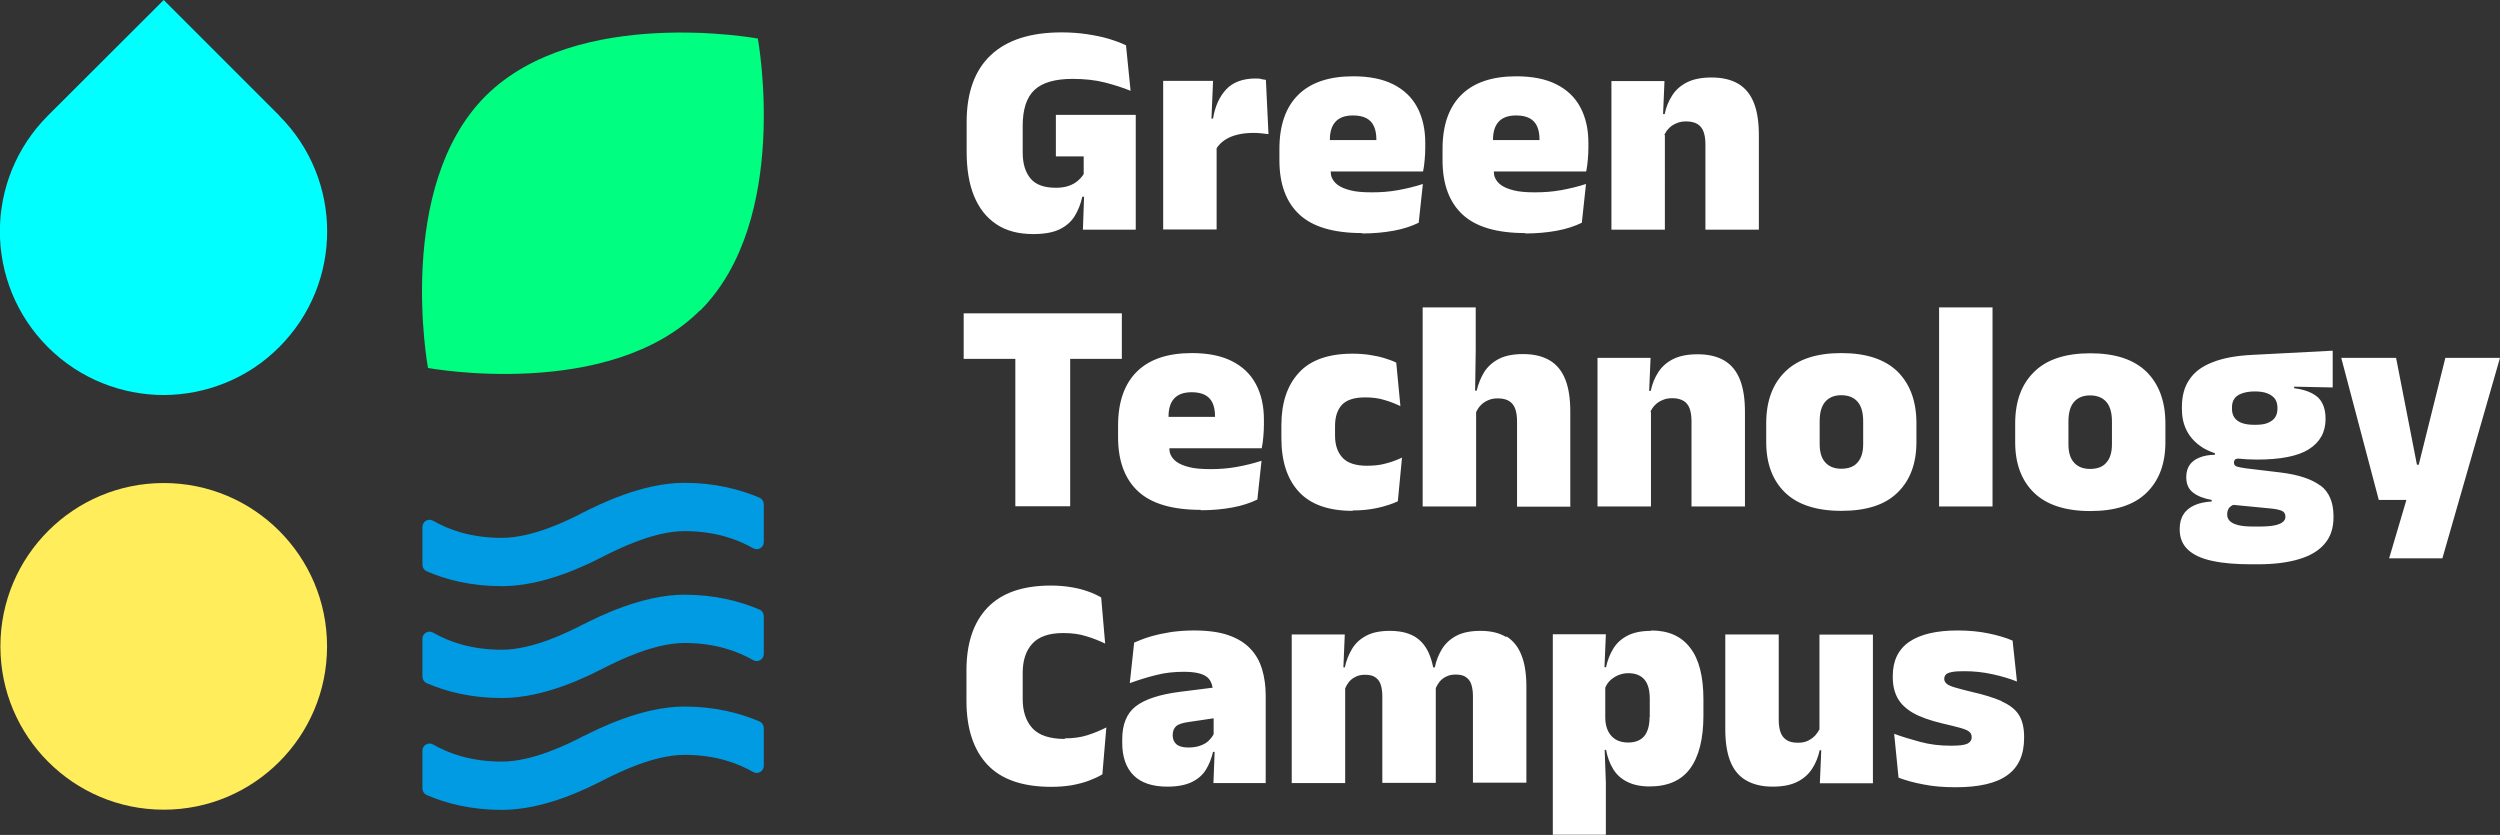 <?xml version="1.0" encoding="UTF-8"?><svg id="Layer_2" xmlns="http://www.w3.org/2000/svg" viewBox="0 0 125.82 42.02"><rect x="0" y="0" width="125.82" height="42.02" fill="#333333" stroke="none"/><defs><style>.cls-1{fill:#00ff81;}.cls-2{fill:aqua;}.cls-3{fill:#fff;}.cls-4{fill:#ffed5c;}.cls-5{fill:#009be3;}</style></defs><g id="Layer_1-2"><g><path class="cls-3" d="M50.15,11.29c.5,.33,1.11,.49,1.85,.49,.56,0,1-.08,1.33-.24s.58-.38,.76-.67c.17-.28,.3-.6,.38-.97h.09l-.06,1.66h2.66V5.78h-4.02v2.09h1.4s0,.89,0,.89c-.08,.13-.18,.24-.31,.35s-.28,.19-.46,.25c-.18,.06-.39,.09-.63,.09-.58,0-1.01-.15-1.27-.46s-.4-.74-.4-1.31v-1.35c0-.83,.2-1.44,.6-1.81,.4-.37,1.04-.55,1.91-.55,.61,0,1.15,.06,1.62,.18,.47,.12,.91,.26,1.3,.42l-.23-2.29c-.25-.12-.55-.23-.88-.33-.33-.1-.7-.17-1.09-.23-.4-.06-.82-.09-1.28-.09-1.55,0-2.74,.38-3.55,1.14-.81,.76-1.22,1.88-1.22,3.37v1.5c0,.87,.12,1.61,.37,2.22s.62,1.09,1.12,1.42Zm13.32-7.32c-.08-.01-.17-.02-.27-.02-.64,0-1.14,.18-1.48,.54-.34,.36-.57,.85-.67,1.48h-.08l.08-1.9h-2.51v7.48h2.69V7.46c.15-.23,.37-.42,.66-.55,.31-.14,.71-.22,1.18-.22,.13,0,.27,0,.41,.02s.26,.03,.36,.04l-.13-2.73c-.08-.01-.16-.03-.25-.04Zm5.08,7.78c.58,0,1.11-.05,1.6-.14s.9-.23,1.25-.4l.21-1.95c-.4,.13-.81,.23-1.25,.31s-.87,.11-1.32,.11-.8-.03-1.07-.1c-.28-.07-.49-.16-.64-.27-.15-.11-.25-.24-.31-.39-.04-.09-.04-.19-.05-.29h4.65c.04-.18,.06-.37,.08-.58,.02-.21,.03-.42,.03-.62v-.24c0-.7-.14-1.3-.41-1.8-.27-.5-.67-.88-1.21-1.15s-1.21-.4-2.01-.4c-1.21,0-2.13,.31-2.76,.93-.63,.62-.95,1.53-.95,2.72v.58c0,1.2,.34,2.11,1.01,2.73,.67,.62,1.72,.93,3.16,.93Zm-1.62-4.72c0-.39,.09-.69,.28-.9,.19-.21,.48-.32,.89-.32,.27,0,.5,.05,.67,.14,.17,.09,.3,.23,.38,.41,.08,.18,.12,.4,.12,.66,0,0,0,.02,0,.03h-2.34v-.02Zm9.83,4.72c.58,0,1.11-.05,1.6-.14s.9-.23,1.25-.4l.21-1.95c-.4,.13-.81,.23-1.25,.31s-.87,.11-1.32,.11-.8-.03-1.07-.1c-.28-.07-.49-.16-.64-.27-.15-.11-.25-.24-.31-.39-.04-.09-.04-.19-.05-.29h4.65c.04-.18,.06-.37,.08-.58,.02-.21,.03-.42,.03-.62v-.24c0-.7-.14-1.3-.41-1.8-.27-.5-.67-.88-1.21-1.15s-1.21-.4-2.01-.4c-1.21,0-2.13,.31-2.76,.93-.63,.62-.95,1.53-.95,2.72v.58c0,1.2,.34,2.11,1.01,2.73,.67,.62,1.72,.93,3.16,.93Zm-1.62-4.72c0-.39,.09-.69,.28-.9,.19-.21,.48-.32,.89-.32,.27,0,.5,.05,.67,.14,.17,.09,.3,.23,.38,.41,.08,.18,.12,.4,.12,.66,0,0,0,.02,0,.03h-2.34v-.02Zm8.62-.24c.06-.12,.13-.23,.22-.32,.1-.11,.23-.2,.38-.26,.15-.07,.31-.1,.5-.1,.24,0,.44,.05,.58,.14s.24,.22,.3,.39c.06,.17,.09,.38,.09,.62v4.3h2.69V6.8c0-.65-.08-1.19-.25-1.62-.17-.43-.43-.75-.78-.96-.35-.21-.8-.32-1.35-.32-.5,0-.91,.08-1.23,.24s-.57,.38-.75,.66c-.18,.28-.31,.59-.38,.94h-.08l.07-1.66h-2.67v7.48h2.69V6.8ZM51.1,25.48h2.76v-7.42h2.6v-2.29h-7.96v2.29h2.6v7.42Zm9.33,.2c.58,0,1.11-.05,1.6-.14s.9-.23,1.25-.4l.21-1.95c-.4,.13-.81,.23-1.25,.31s-.87,.11-1.32,.11-.8-.03-1.07-.1c-.28-.07-.49-.16-.64-.27-.15-.11-.25-.24-.31-.39-.04-.09-.04-.19-.05-.29h4.65c.04-.18,.06-.37,.08-.58,.02-.21,.03-.42,.03-.62v-.24c0-.7-.14-1.3-.41-1.8-.27-.5-.67-.88-1.21-1.15s-1.21-.4-2.01-.4c-1.21,0-2.13,.31-2.76,.93-.63,.62-.95,1.53-.95,2.72v.58c0,1.2,.34,2.11,1.01,2.73,.67,.62,1.72,.93,3.16,.93Zm-1.62-4.72c0-.39,.09-.69,.28-.9,.19-.21,.48-.32,.89-.32,.27,0,.5,.05,.67,.14,.17,.09,.3,.23,.38,.41,.08,.18,.12,.4,.12,.66,0,0,0,.02,0,.03h-2.34v-.02Zm9.26,4.73c.45,0,.87-.04,1.27-.13,.4-.09,.73-.2,1.01-.33l.21-2.2c-.27,.13-.55,.23-.83,.3-.28,.08-.59,.11-.94,.11-.55,0-.96-.13-1.21-.39s-.39-.63-.39-1.12v-.49c0-.47,.12-.82,.35-1.07,.24-.25,.63-.37,1.17-.37,.35,0,.68,.04,.96,.13,.29,.08,.56,.19,.81,.31l-.21-2.19c-.18-.09-.38-.16-.61-.23-.23-.07-.48-.12-.74-.16-.27-.04-.55-.06-.85-.06-1.21,0-2.12,.32-2.7,.96-.59,.64-.88,1.52-.88,2.64v.65c0,1.16,.29,2.06,.88,2.7,.59,.64,1.49,.96,2.71,.96Zm10.96-.21v-4.76c0-.65-.08-1.19-.25-1.62-.17-.43-.43-.75-.78-.96-.35-.21-.8-.32-1.35-.32-.49,0-.9,.08-1.21,.24s-.56,.38-.74,.66c-.17,.28-.3,.59-.38,.94h-.08l.03-2.02v-2.17h-2.67v10.02h2.69v-4.75c.06-.12,.13-.24,.22-.33,.1-.11,.23-.2,.37-.26,.15-.07,.31-.1,.5-.1,.25,0,.44,.05,.58,.14s.24,.22,.3,.39c.06,.17,.09,.38,.09,.62v4.3h2.69Zm4.03-4.76c.06-.12,.13-.23,.22-.32,.1-.11,.23-.2,.38-.26,.15-.07,.31-.1,.5-.1,.24,0,.43,.05,.58,.14,.14,.09,.24,.22,.3,.39,.06,.17,.09,.38,.09,.62v4.3h2.69v-4.76c0-.65-.08-1.19-.25-1.62s-.43-.75-.78-.96c-.35-.21-.8-.32-1.35-.32-.5,0-.91,.08-1.23,.24-.32,.16-.57,.38-.75,.66-.18,.28-.31,.59-.38,.94h-.08l.07-1.66h-2.67v7.48h2.69v-4.76Zm9.61,4.99c1.26,0,2.2-.3,2.83-.92,.63-.61,.95-1.46,.95-2.54v-.95c0-1.11-.32-1.97-.95-2.6-.64-.62-1.58-.93-2.83-.93s-2.19,.31-2.82,.93c-.64,.62-.96,1.49-.96,2.6v.95c0,1.08,.32,1.93,.95,2.54,.63,.61,1.58,.92,2.83,.92Zm-1.09-4.51c0-.43,.09-.76,.28-.98,.19-.22,.46-.33,.81-.33s.63,.11,.82,.33,.28,.55,.28,.98v1.15c0,.4-.09,.71-.28,.92-.18,.22-.46,.32-.82,.32s-.62-.11-.81-.32c-.19-.21-.28-.52-.28-.92v-1.15Zm8.7-5.73h-2.69v10.02h2.69V15.47Zm4.92,2.31c-1.25,0-2.19,.31-2.82,.93-.64,.62-.96,1.49-.96,2.6v.95c0,1.08,.32,1.93,.95,2.54,.63,.61,1.58,.92,2.83,.92s2.2-.3,2.83-.92c.63-.61,.95-1.46,.95-2.54v-.95c0-1.11-.32-1.97-.95-2.6-.64-.62-1.58-.93-2.83-.93Zm1.09,4.58c0,.4-.09,.71-.28,.92-.18,.22-.46,.32-.82,.32s-.62-.11-.81-.32c-.19-.21-.28-.52-.28-.92v-1.15c0-.43,.09-.76,.28-.98,.19-.22,.46-.33,.81-.33s.63,.11,.82,.33,.28,.55,.28,.98v1.15Zm10.49,2.08c-.44-.33-1.11-.55-2-.66l-1.75-.21c-.21-.03-.36-.06-.46-.09-.1-.04-.14-.1-.14-.2h0c0-.08,.03-.13,.08-.17,.03-.02,.09-.02,.13-.03,.29,.03,.6,.05,.93,.05,1.2,0,2.08-.17,2.63-.52s.84-.85,.84-1.51v-.05c0-.3-.06-.56-.17-.77-.11-.21-.28-.37-.52-.49-.23-.12-.53-.21-.89-.25v-.08l1.94,.04v-1.85l-4.04,.21c-.81,.04-1.48,.16-2,.37-.53,.2-.92,.49-1.17,.87-.26,.37-.38,.84-.38,1.4v.09c0,.79,.31,1.42,.93,1.86,.2,.15,.45,.26,.73,.36v.08c-.3,0-.56,.05-.78,.14-.22,.09-.38,.21-.49,.37-.11,.16-.17,.36-.17,.61h0c0,.35,.11,.6,.34,.78,.23,.18,.54,.3,.94,.37v.08c-.34,.02-.63,.08-.87,.19-.24,.11-.43,.26-.55,.46-.13,.2-.19,.44-.19,.73v.03c0,.42,.14,.76,.42,1.02,.28,.26,.69,.45,1.23,.56,.54,.12,1.2,.17,1.98,.17h.31c.81,0,1.51-.09,2.07-.26,.57-.17,1-.43,1.29-.78,.3-.35,.44-.79,.44-1.33v-.05c0-.7-.22-1.22-.66-1.55Zm-4.45-3.93c0-.18,.04-.33,.12-.44,.08-.12,.21-.21,.38-.27s.38-.1,.64-.1,.48,.03,.65,.1,.29,.16,.38,.28c.08,.12,.12,.27,.12,.44v.05c0,.17-.04,.32-.12,.44-.08,.12-.21,.21-.38,.28s-.38,.09-.65,.09-.47-.03-.64-.09-.3-.16-.38-.28c-.08-.12-.12-.27-.12-.44v-.05Zm2.69,5.5c0,.1-.04,.19-.13,.26-.08,.07-.22,.13-.41,.17-.19,.04-.46,.06-.79,.06h-.25c-.33,0-.59-.02-.79-.07-.2-.05-.34-.12-.43-.21-.09-.09-.13-.2-.13-.32h0c0-.12,.02-.2,.06-.28s.1-.13,.18-.18c.02-.01,.05-.02,.08-.03l1.86,.18c.23,.02,.42,.06,.55,.11,.13,.05,.2,.15,.2,.29v.02Zm8.05-8l-1.34,5.38h-.09l-1.05-5.38h-2.76l1.89,7.15h1.39l-.87,2.94h2.68l2.9-10.09h-2.75ZM53.6,37.19c-.76,0-1.31-.18-1.64-.54-.33-.36-.49-.85-.49-1.48v-1.3c0-.63,.16-1.13,.49-1.48,.32-.35,.84-.53,1.54-.53,.44,0,.83,.05,1.17,.16,.34,.1,.66,.23,.95,.37l-.2-2.32c-.2-.12-.42-.22-.68-.31-.25-.09-.53-.16-.84-.21-.31-.05-.64-.08-1.01-.08-1.42,0-2.48,.37-3.19,1.11-.71,.74-1.06,1.8-1.06,3.16v1.53c0,1.39,.35,2.46,1.05,3.21s1.78,1.12,3.22,1.12c.37,0,.71-.03,1.03-.08,.31-.06,.6-.13,.86-.23,.26-.1,.49-.2,.68-.32l.2-2.36c-.29,.15-.61,.28-.95,.39-.34,.11-.72,.16-1.15,.16Zm9.33-4.54c-.27-.29-.64-.52-1.1-.68-.46-.16-1.04-.24-1.74-.24-.41,0-.8,.03-1.16,.08-.36,.06-.7,.13-1.01,.22-.31,.09-.59,.2-.84,.31l-.22,2.04c.42-.15,.85-.29,1.3-.4,.45-.12,.92-.17,1.42-.17,.54,0,.92,.08,1.15,.25,.17,.13,.26,.32,.3,.55l-1.66,.21c-1.01,.13-1.74,.37-2.2,.72-.46,.35-.69,.91-.69,1.66v.19c0,.7,.19,1.25,.57,1.63,.38,.38,.95,.57,1.7,.57,.51,0,.92-.08,1.23-.23,.31-.15,.55-.36,.71-.62,.16-.26,.28-.56,.36-.9h.08l-.06,1.57h2.63v-4.4c0-.48-.06-.92-.18-1.32-.12-.4-.31-.75-.59-1.04Zm-1.85,4.3c-.06,.12-.15,.23-.25,.33-.11,.11-.26,.19-.43,.25-.17,.06-.37,.09-.6,.09-.28,0-.48-.06-.6-.17-.12-.11-.18-.26-.18-.43v-.03c0-.19,.06-.34,.17-.44s.32-.17,.61-.21l1.28-.19v.78Zm14.72-4.89c-.34-.21-.77-.31-1.29-.31-.49,0-.89,.08-1.2,.24-.31,.16-.55,.38-.73,.66-.17,.28-.3,.59-.37,.94h-.08c-.11-.55-.3-.99-.61-1.3-.35-.36-.87-.54-1.57-.54-.48,0-.88,.08-1.18,.24-.31,.16-.55,.38-.72,.66-.17,.28-.29,.59-.37,.94h-.07l.07-1.66h-2.67v7.48h2.69v-4.77c.05-.11,.11-.22,.19-.32,.09-.11,.21-.2,.34-.26,.13-.07,.29-.1,.47-.1,.22,0,.4,.04,.52,.13,.13,.09,.22,.21,.27,.37,.05,.16,.08,.35,.08,.57v4.37h2.69v-4.77c.05-.11,.11-.22,.19-.32,.09-.11,.21-.2,.34-.26,.13-.07,.29-.1,.47-.1,.22,0,.4,.04,.52,.13,.13,.09,.22,.21,.27,.37,.05,.16,.08,.35,.08,.57v4.37h2.69v-4.84c0-.63-.08-1.16-.25-1.58-.16-.42-.42-.73-.75-.94Zm7.3-.31c-.49,0-.88,.08-1.19,.24-.31,.16-.55,.38-.72,.66s-.29,.59-.36,.93h-.08l.07-1.66h-2.67v10.09h2.67v-2.61l-.06-1.66h.07c.07,.37,.19,.69,.36,.97,.17,.28,.41,.49,.71,.64,.3,.15,.67,.23,1.12,.23,.92,0,1.6-.3,2.04-.9,.44-.6,.67-1.49,.67-2.67v-.8c0-1.16-.22-2.04-.67-2.61-.44-.58-1.09-.87-1.96-.87Zm-.08,4.33c0,.43-.09,.75-.27,.97-.18,.21-.45,.32-.81,.32-.24,0-.45-.05-.62-.15-.17-.1-.3-.25-.39-.43-.09-.19-.14-.41-.14-.67v-1.51c.05-.12,.12-.23,.21-.33,.12-.12,.25-.21,.42-.29,.16-.07,.34-.11,.53-.11,.36,0,.63,.11,.81,.32,.18,.21,.27,.53,.27,.97v.91Zm8.56,.61c-.06,.11-.13,.22-.22,.32-.1,.11-.23,.2-.37,.27-.14,.07-.31,.1-.5,.1-.24,0-.44-.04-.58-.14-.14-.09-.24-.22-.3-.39-.06-.17-.09-.38-.09-.62v-4.3h-2.69v4.76c0,.65,.08,1.19,.25,1.62,.17,.43,.43,.75,.79,.96s.8,.32,1.34,.32c.51,0,.92-.08,1.24-.24,.32-.16,.57-.38,.75-.66s.31-.59,.38-.93h.08l-.07,1.66h2.67v-7.48h-2.69v4.76Zm9.17-1.4c-.39-.17-.9-.33-1.52-.47-.38-.09-.67-.17-.87-.23s-.33-.12-.4-.19-.11-.14-.11-.23h0c0-.1,.03-.16,.08-.22s.16-.1,.31-.13c.15-.03,.36-.04,.63-.04,.48,0,.94,.05,1.4,.15,.46,.1,.87,.22,1.24,.37l-.22-2.06c-.32-.14-.72-.26-1.2-.36-.47-.1-1-.15-1.57-.15-1.06,0-1.87,.19-2.43,.57-.55,.38-.83,.95-.83,1.72v.06c0,.41,.08,.75,.24,1.05,.16,.29,.42,.54,.78,.75,.37,.21,.86,.38,1.48,.53,.38,.09,.68,.16,.89,.22,.21,.06,.37,.12,.45,.19,.09,.07,.13,.15,.13,.27v.02c0,.15-.08,.25-.22,.32-.15,.07-.42,.1-.82,.1-.55,0-1.06-.06-1.54-.19s-.92-.26-1.32-.41l.22,2.21c.35,.13,.77,.25,1.26,.34,.49,.1,1.03,.14,1.62,.14,1.17,0,2.04-.2,2.6-.61,.56-.4,.84-1.03,.84-1.87v-.05c0-.47-.09-.84-.27-1.12-.18-.28-.47-.5-.86-.67Z"/><path class="cls-1" d="M35.23,15.62c-4.58,4.58-13.69,2.9-13.69,2.9,0,0-1.68-9.11,2.9-13.69C29.03,.26,38.14,1.94,38.14,1.94c0,0,1.68,9.11-2.9,13.69Z"/><path class="cls-5" d="M29.31,31.44l-.09,.05c-.59,.3-2.39,1.21-3.96,1.21s-2.7-.42-3.46-.86c-.24-.14-.54,.03-.54,.31v1.9c0,.14,.08,.27,.21,.33,.99,.43,2.25,.75,3.79,.75,2.15,0,4.27-1.07,5.15-1.52,.68-.34,2.48-1.25,4.04-1.25s2.68,.42,3.45,.86c.24,.14,.54-.03,.54-.31v-1.9c0-.14-.08-.27-.21-.33-.99-.42-2.24-.75-3.78-.75-2.13,0-4.31,1.1-5.13,1.51Zm5.13-7.14c-2.13,0-4.31,1.1-5.13,1.51l-.09,.05c-.59,.3-2.39,1.21-3.96,1.21s-2.7-.42-3.46-.86c-.24-.14-.54,.03-.54,.31v1.9c0,.14,.08,.27,.21,.33,.99,.43,2.25,.75,3.79,.75,2.15,0,4.27-1.07,5.15-1.52,.68-.34,2.48-1.25,4.04-1.25s2.68,.42,3.45,.86c.24,.14,.54-.03,.54-.31v-1.9c0-.14-.08-.27-.21-.33-.99-.42-2.24-.75-3.78-.75Zm-5.13,12.77l-.09,.05c-.59,.3-2.39,1.21-3.96,1.21s-2.7-.42-3.46-.86c-.24-.14-.54,.03-.54,.31v1.9c0,.14,.08,.27,.21,.33,.99,.43,2.25,.75,3.79,.75,2.15,0,4.27-1.07,5.15-1.52,.68-.34,2.48-1.25,4.04-1.25s2.68,.42,3.45,.86c.24,.14,.54-.03,.54-.31v-1.9c0-.14-.08-.27-.21-.33-.99-.42-2.24-.75-3.78-.75-2.13,0-4.31,1.1-5.13,1.51Z"/><path class="cls-2" d="M14.06,5.82L8.24,0,2.41,5.82c-3.22,3.22-3.22,8.43,0,11.65,1.61,1.61,3.74,2.41,5.82,2.41s4.22-.8,5.82-2.41c3.22-3.22,3.22-8.43,0-11.65Z"/><circle class="cls-4" cx="8.24" cy="32.53" r="8.22"/></g></g></svg>